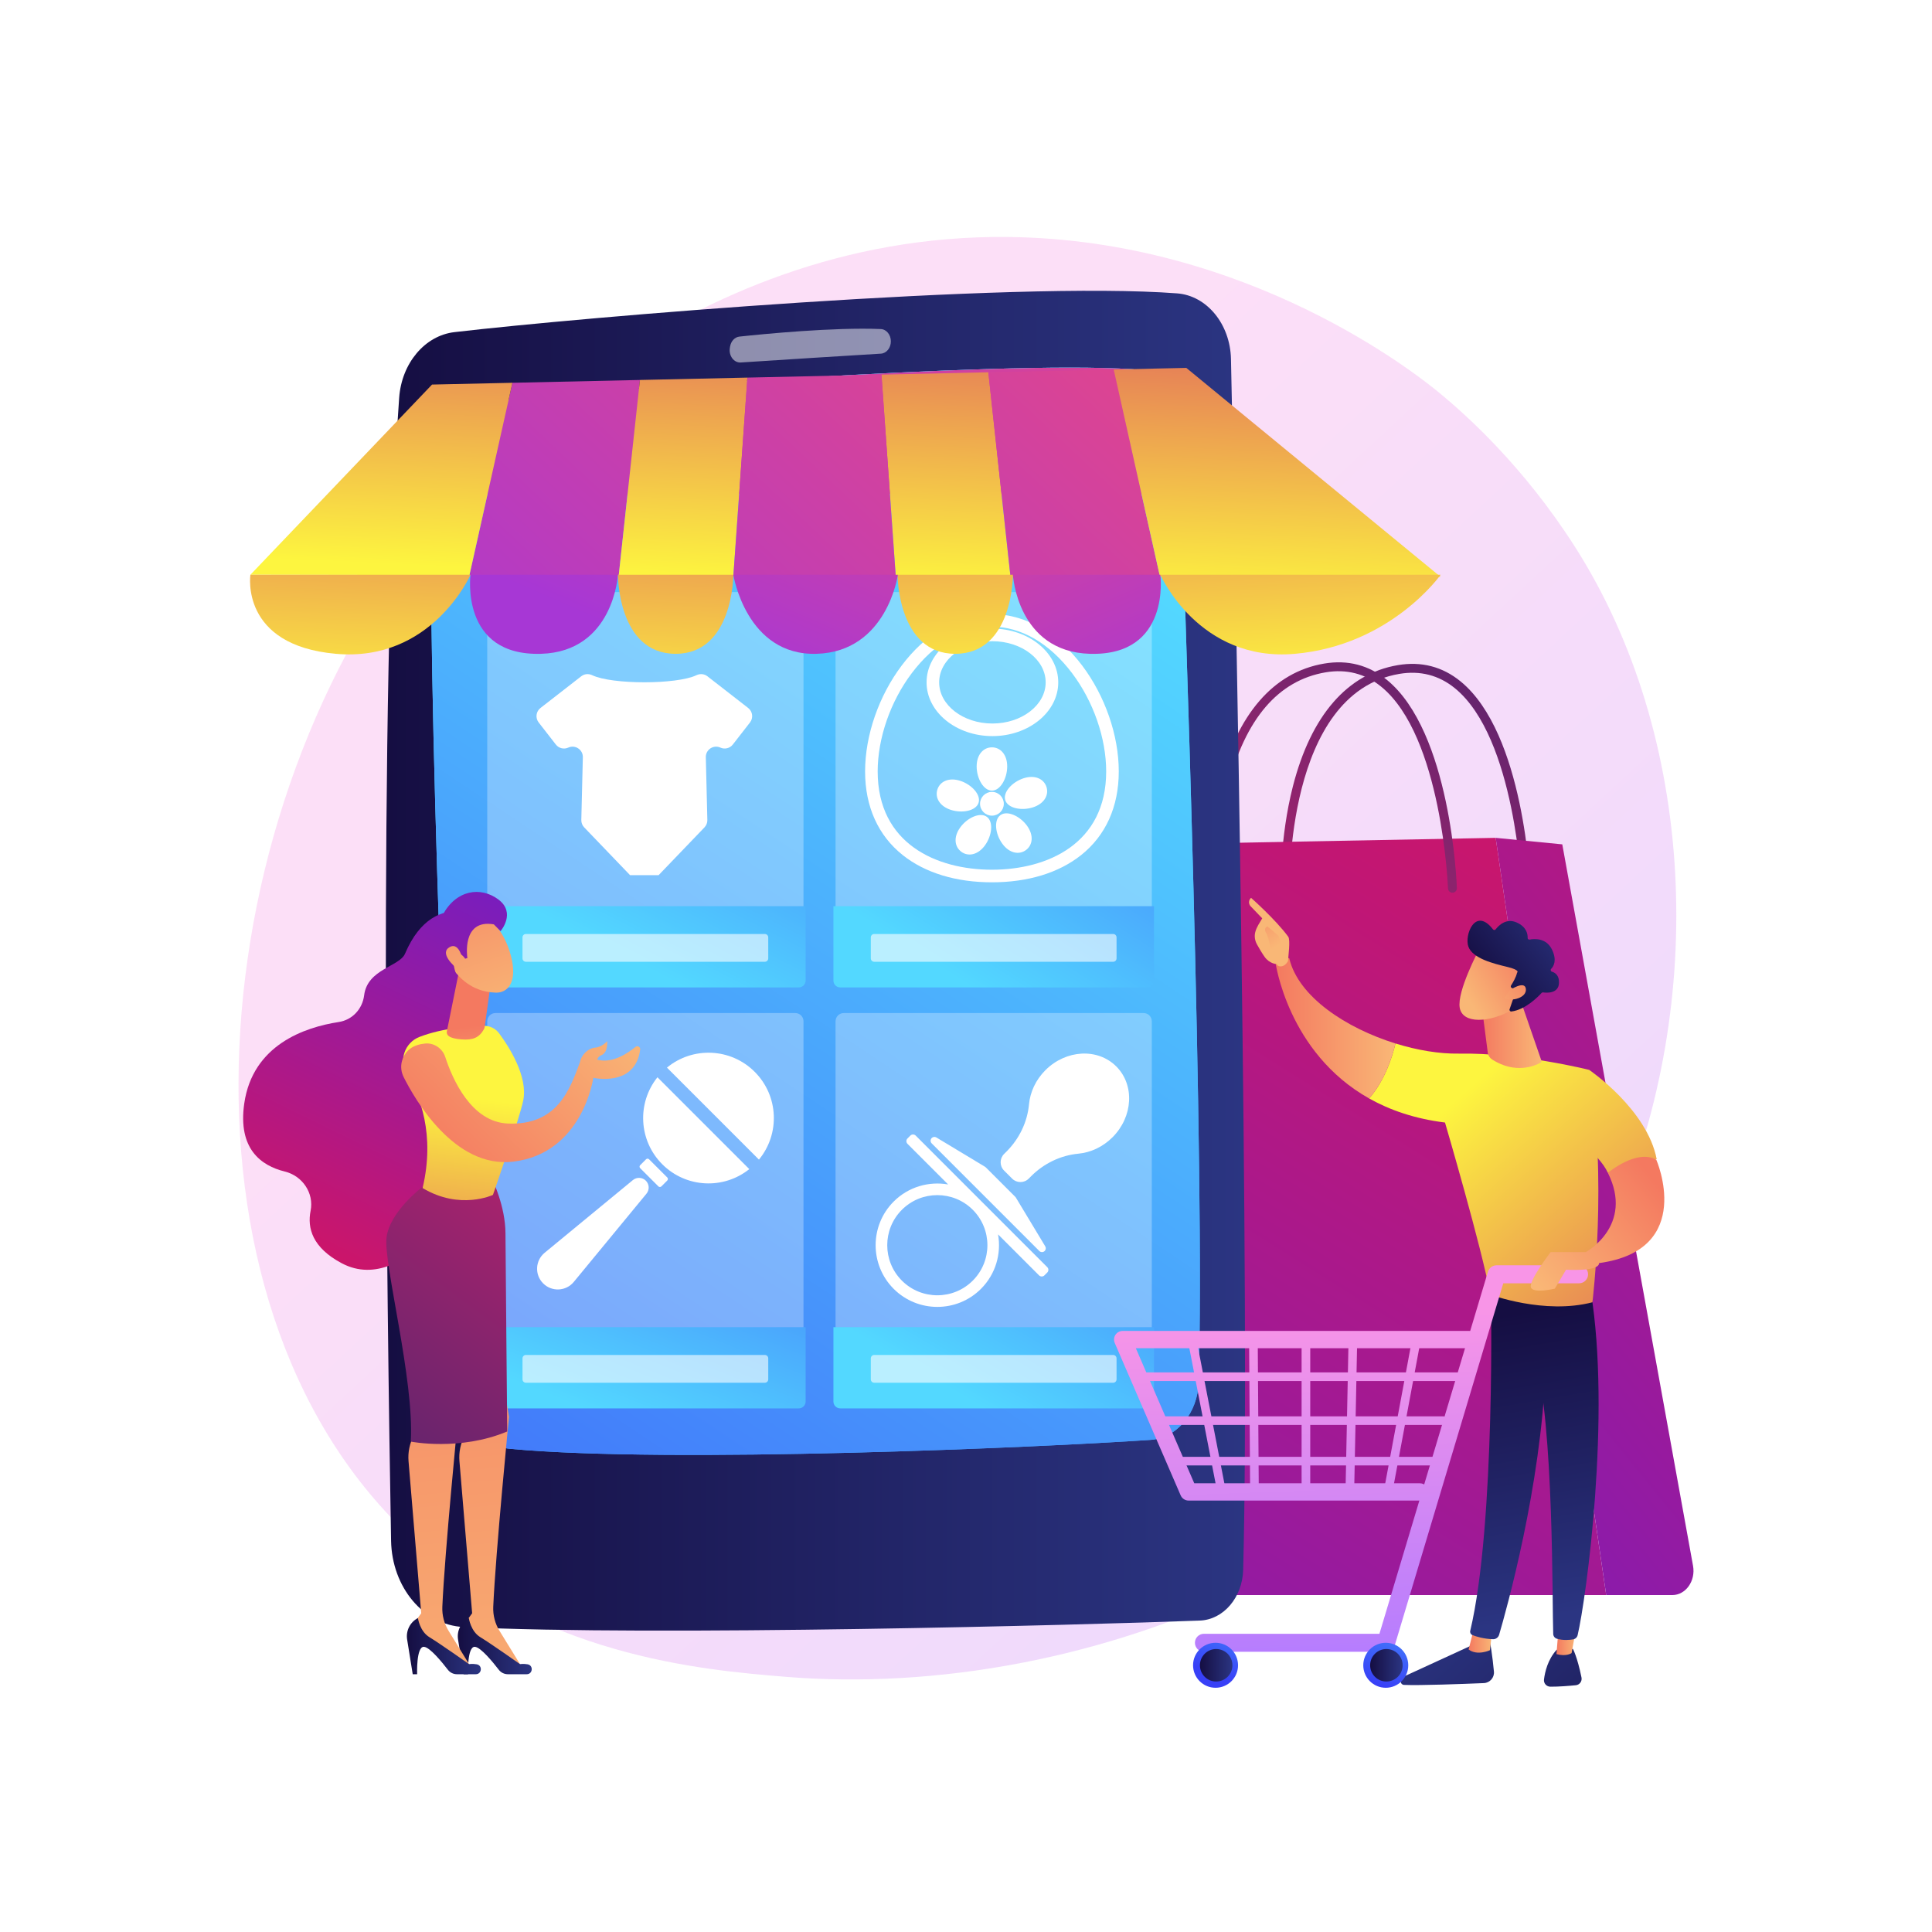 <svg xmlns="http://www.w3.org/2000/svg" xmlns:xlink="http://www.w3.org/1999/xlink" x="0px" y="0px" viewBox="0 0 3710 3710" style="enable-background:new 0 0 3710 3710;" xml:space="preserve"><g id="Background">	<g>		<g>			<rect style="fill:#FFFFFF;" width="3710" height="3710"></rect>		</g>	</g></g><g id="Illustration">	<g>		<linearGradient id="SVGID_1_" gradientUnits="userSpaceOnUse" x1="3386.909" y1="3585.154" x2="1351.356" y2="1388.048">			<stop offset="0" style="stop-color:#B37CFF"></stop>			<stop offset="1" style="stop-color:#F895E7"></stop>		</linearGradient>		<path style="opacity:0.3;fill:url(#SVGID_1_);" d="M3103.242,2333.106c-279.7,653.765-1018.018,934.573-1596.5,886.695   c-157.949-13.073-475.747-39.375-723.886-274.032c-476.534-450.644-403.143-1392.615,53.036-1947.195   c58.747-71.418,465.381-549.915,1099.046-543.51c463.934,4.69,789.566,266.76,829.161,299.409   c50.02,41.244,160.343,139.254,259.771,294.741C3257.49,1414.552,3278.026,1924.567,3103.242,2333.106z"></path>		<g>							<linearGradient id="SVGID_00000165915425525320593710000002276276754180470931_" gradientUnits="userSpaceOnUse" x1="2381.595" y1="2055.94" x2="2985.132" y2="1191.552">				<stop offset="0" style="stop-color:#CB236D"></stop>				<stop offset="1" style="stop-color:#4C246D"></stop>			</linearGradient>			<path style="fill:url(#SVGID_00000165915425525320593710000002276276754180470931_);" d="M2467.955,1717.229    c-4.595,0-8.385-3.66-8.517-8.283c-0.028-0.972-2.456-98.443,23.397-199.358c34.728-135.556,104.379-215.895,201.428-232.336    c45.121-7.646,85.608,2.832,120.335,31.136c122.57,99.894,134.12,387.806,134.551,400.015c0.167,4.705-3.513,8.653-8.219,8.821    c-4.696,0.115-8.655-3.513-8.822-8.219c-0.103-2.912-11.705-292.41-128.294-387.41c-30.748-25.056-66.648-34.315-106.705-27.533    c-218.775,37.062-210.735,410.631-210.628,414.4c0.133,4.707-3.573,8.63-8.28,8.763    C2468.12,1717.228,2468.037,1717.229,2467.955,1717.229z"></path>							<linearGradient id="SVGID_00000180351806036347805180000010823577899456834238_" gradientUnits="userSpaceOnUse" x1="3123.133" y1="1586.932" x2="1856.695" y2="3604.063">				<stop offset="0" style="stop-color:#CE1567"></stop>				<stop offset="1" style="stop-color:#7A1DBC"></stop>			</linearGradient>			<path style="fill:url(#SVGID_00000180351806036347805180000010823577899456834238_);" d="M2038.168,2987.083l175.324-1365.673    l658.625-12.508L3084.4,3062.985h-989.202C2060.011,3062.985,2033.033,3027.08,2038.168,2987.083z"></path>							<linearGradient id="SVGID_00000082346841719945784180000001106634488577730199_" gradientUnits="userSpaceOnUse" x1="3916.909" y1="1629.767" x2="2391.149" y2="2870.086">				<stop offset="0" style="stop-color:#CE1567"></stop>				<stop offset="1" style="stop-color:#7A1DBC"></stop>			</linearGradient>			<path style="fill:url(#SVGID_00000082346841719945784180000001106634488577730199_);" d="M3000.031,1621.41l-127.915-12.508    L3084.4,3062.985h126.988c25.747,0,44.988-27.187,39.739-56.147L3000.031,1621.41z"></path>							<linearGradient id="SVGID_00000021092802804785387810000013983619097144482445_" gradientUnits="userSpaceOnUse" x1="2285.057" y1="1988.535" x2="2888.595" y2="1124.145">				<stop offset="0" style="stop-color:#CB236D"></stop>				<stop offset="1" style="stop-color:#4C246D"></stop>			</linearGradient>			<path style="fill:url(#SVGID_00000021092802804785387810000013983619097144482445_);" d="M2789.102,1714.251    c-4.569,0-8.352-3.622-8.515-8.224c-0.103-2.912-11.705-292.41-128.294-387.41c-30.748-25.055-66.643-34.316-106.706-27.533    c-91.106,15.435-154.247,89.259-187.674,219.427c-25.327,98.63-22.981,194.023-22.954,194.975    c0.132,4.705-3.576,8.628-8.282,8.761c-4.597,0.105-8.626-3.573-8.761-8.28c-0.027-0.972-2.456-98.443,23.397-199.358    c34.728-135.555,104.381-215.895,201.427-232.336c45.124-7.647,85.608,2.832,120.335,31.136    c122.57,99.894,134.12,387.807,134.552,400.015c0.167,4.705-3.513,8.653-8.219,8.821    C2789.307,1714.249,2789.204,1714.251,2789.102,1714.251z"></path>		</g>		<g>			<g>									<linearGradient id="SVGID_00000182498973851927295580000011232297625788738223_" gradientUnits="userSpaceOnUse" x1="-6051.632" y1="1844.825" x2="-4401.693" y2="1844.825" gradientTransform="matrix(-1 0 0 1 -3660.805 0)">					<stop offset="0" style="stop-color:#2B3582"></stop>					<stop offset="1" style="stop-color:#150E42"></stop>				</linearGradient>				<path style="fill:url(#SVGID_00000182498973851927295580000011232297625788738223_);" d="M2363.838,689.533     c8.687,409.929,36.86,1823.927,23.411,2325.005c-1.425,53.084-37.802,95.691-83.178,97.429     c-224.425,8.591-1047.159,30.368-1414.244,12.351c-76.458-3.753-137.261-76.204-138.848-165.708     c-7.628-430.273-24.457-1640.466,15.543-2194.856c4.794-66.424,49.36-119.32,106.058-125.956     c244.41-28.603,1070.681-98.521,1387.822-74.446C2317.599,567.693,2362.418,622.502,2363.838,689.533z"></path>									<linearGradient id="SVGID_00000103265485806635662990000016407211412466151300_" gradientUnits="userSpaceOnUse" x1="-4800.766" y1="1188.932" x2="-8199.007" y2="5536.121" gradientTransform="matrix(-1 0 0 1 -3660.805 0)">					<stop offset="0" style="stop-color:#53D8FF"></stop>					<stop offset="1" style="stop-color:#3840F7"></stop>				</linearGradient>				<path style="fill:url(#SVGID_00000103265485806635662990000016407211412466151300_);" d="M2263.7,815.301     c12.08,330.874,50.183,1431.611,38.09,1838.641c-1.767,59.494-41.849,107.598-92.647,111.076     c-209.154,14.319-922.736,45.89-1229.513,17.152c-55.24-5.175-98.588-57.438-101.57-122.175     c-15.545-337.559-60.182-1362.5-48.59-1764.969c1.851-64.204,44.363-116.639,99.058-122.384     c226.271-23.767,984.533-80.316,1245.223-63.677C2222.686,712.09,2261.609,758.019,2263.7,815.301z"></path>				<path style="opacity:0.5;fill:#FFFFFF;" d="M1710.709,655.497L1710.709,655.497c0,12.578-8.379,22.953-19.116,23.61     c-53.008,3.247-202.332,12.436-269.069,16.966c-13.157,0.894-23.484-12.942-20.99-28.084l0.427-2.583     c1.704-10.33,9.027-18.106,17.982-19.066c45.11-4.836,181.226-18.244,271.412-14.478     C1702.188,632.315,1710.709,642.817,1710.709,655.497z"></path>				<g>					<defs>						<path id="SVGID_00000009590514973399982040000000008949090412695709_" d="M2263.7,815.301       c12.08,330.874,50.183,1431.611,38.09,1838.641c-1.767,59.494-41.849,107.598-92.647,111.076       c-209.154,14.319-922.736,45.89-1229.513,17.152c-55.24-5.175-98.588-57.438-101.57-122.175       c-15.545-337.559-60.182-1362.5-48.59-1764.969c1.851-64.204,44.363-116.639,99.058-122.384       c226.271-23.767,984.533-80.316,1245.223-63.677C2222.686,712.09,2261.609,758.019,2263.7,815.301z"></path>					</defs>											<linearGradient id="SVGID_00000152985080446460709720000011141899792958877348_" gradientUnits="userSpaceOnUse" x1="2069.665" y1="1012.473" x2="187.448" y2="3851.142">						<stop offset="0" style="stop-color:#53D8FF"></stop>						<stop offset="1" style="stop-color:#3840F7"></stop>					</linearGradient>											<use xlink:href="#SVGID_00000009590514973399982040000000008949090412695709_" style="overflow:visible;fill:url(#SVGID_00000152985080446460709720000011141899792958877348_);"></use>					<clipPath id="SVGID_00000168077261236935023010000008019616261957416068_">						<use xlink:href="#SVGID_00000009590514973399982040000000008949090412695709_" style="overflow:visible;"></use>					</clipPath>											<linearGradient id="SVGID_00000116195326788220670850000005186050415942432398_" gradientUnits="userSpaceOnUse" x1="1521.646" y1="1020.685" x2="1574.427" y2="434.226">						<stop offset="0" style="stop-color:#A737D5"></stop>						<stop offset="1" style="stop-color:#EF497A"></stop>					</linearGradient>											<rect x="616.258" y="513.255" style="clip-path:url(#SVGID_00000168077261236935023010000008019616261957416068_);fill:url(#SVGID_00000116195326788220670850000005186050415942432398_);" width="1862.966" height="434.966"></rect>				</g>				<g>					<path style="opacity:0.29;fill:#FFFFFF;" d="M1527.201,1818.152H951.396c-8.7,0-15.752-7.053-15.752-15.752v-649.668      c0-8.7,7.053-15.752,15.752-15.752h575.806c8.7,0,15.752,7.052,15.752,15.752V1802.4      C1542.954,1811.099,1535.901,1818.152,1527.201,1818.152z"></path>											<linearGradient id="SVGID_00000101790743162437596840000001039733487584417971_" gradientUnits="userSpaceOnUse" x1="1221.164" y1="1848.616" x2="1683.453" y2="945.053">						<stop offset="0" style="stop-color:#53D8FF"></stop>						<stop offset="1" style="stop-color:#3840F7"></stop>					</linearGradient>					<path style="fill:url(#SVGID_00000101790743162437596840000001039733487584417971_);" d="M1533.925,1896.117H944.672      c-7.253,0-13.132-5.879-13.132-13.132v-142.799h615.517v142.799C1547.057,1890.238,1541.178,1896.117,1533.925,1896.117z"></path>					<path style="opacity:0.6;fill:#FFFFFF;" d="M1468.747,1846.876H1009.85c-3.59,0-6.5-2.91-6.5-6.5v-40.345      c0-3.59,2.91-6.5,6.5-6.5h458.897c3.59,0,6.5,2.91,6.5,6.5v40.345C1475.247,1843.966,1472.337,1846.876,1468.747,1846.876z"></path>				</g>				<g>					<path style="opacity:0.29;fill:#FFFFFF;" d="M2196.063,1818.152h-575.805c-8.7,0-15.752-7.053-15.752-15.752v-649.668      c0-8.7,7.052-15.752,15.752-15.752h575.805c8.7,0,15.752,7.053,15.752,15.752V1802.4      C2211.816,1811.099,2204.763,1818.152,2196.063,1818.152z"></path>											<linearGradient id="SVGID_00000095324348823056271810000007593801385826452668_" gradientUnits="userSpaceOnUse" x1="1857.826" y1="1892.069" x2="2419.903" y2="1014.809">						<stop offset="0" style="stop-color:#53D8FF"></stop>						<stop offset="1" style="stop-color:#3840F7"></stop>					</linearGradient>					<path style="fill:url(#SVGID_00000095324348823056271810000007593801385826452668_);" d="M2202.788,1896.117h-589.254      c-7.253,0-13.132-5.879-13.132-13.132v-142.799h615.517v142.799C2215.919,1890.238,2210.04,1896.117,2202.788,1896.117z"></path>					<path style="opacity:0.6;fill:#FFFFFF;" d="M2137.609,1846.876h-458.896c-3.59,0-6.5-2.91-6.5-6.5v-40.345      c0-3.59,2.91-6.5,6.5-6.5h458.896c3.59,0,6.5,2.91,6.5,6.5v40.345C2144.109,1843.966,2141.198,1846.876,2137.609,1846.876z"></path>				</g>				<g>					<path style="opacity:0.29;fill:#FFFFFF;" d="M1527.201,2626.531H951.396c-8.7,0-15.752-7.053-15.752-15.752v-649.667      c0-8.7,7.053-15.752,15.752-15.752h575.806c8.7,0,15.752,7.052,15.752,15.752v649.667      C1542.954,2619.479,1535.901,2626.531,1527.201,2626.531z"></path>											<linearGradient id="SVGID_00000082350433024488806170000001681503800372416403_" gradientUnits="userSpaceOnUse" x1="1193.779" y1="2735.033" x2="1529.744" y2="1895.12">						<stop offset="0" style="stop-color:#53D8FF"></stop>						<stop offset="1" style="stop-color:#3840F7"></stop>					</linearGradient>					<path style="fill:url(#SVGID_00000082350433024488806170000001681503800372416403_);" d="M1533.925,2704.497H944.672      c-7.253,0-13.132-5.879-13.132-13.132v-142.8h615.517v142.8C1547.057,2698.617,1541.178,2704.497,1533.925,2704.497z"></path>					<path style="opacity:0.6;fill:#FFFFFF;" d="M1468.747,2655.255H1009.85c-3.59,0-6.5-2.91-6.5-6.5v-40.345      c0-3.59,2.91-6.5,6.5-6.5h458.897c3.59,0,6.5,2.91,6.5,6.5v40.345C1475.247,2652.345,1472.337,2655.255,1468.747,2655.255z"></path>				</g>				<g>					<path style="opacity:0.29;fill:#FFFFFF;" d="M2196.064,2626.531h-575.806c-8.7,0-15.752-7.053-15.752-15.752v-649.667      c0-8.7,7.052-15.752,15.752-15.752h575.805c8.7,0,15.752,7.052,15.752,15.752v649.667      C2211.816,2619.479,2204.763,2626.531,2196.064,2626.531z"></path>											<linearGradient id="SVGID_00000054961384772678385560000011390459043389562809_" gradientUnits="userSpaceOnUse" x1="1866.584" y1="2692.09" x2="2360.418" y2="1856.775">						<stop offset="0" style="stop-color:#53D8FF"></stop>						<stop offset="1" style="stop-color:#3840F7"></stop>					</linearGradient>					<path style="fill:url(#SVGID_00000054961384772678385560000011390459043389562809_);" d="M2202.788,2704.497h-589.254      c-7.253,0-13.132-5.879-13.132-13.132v-142.8h615.517v142.8C2215.919,2698.617,2210.04,2704.497,2202.788,2704.497z"></path>					<path style="opacity:0.6;fill:#FFFFFF;" d="M2137.609,2655.255h-458.896c-3.59,0-6.5-2.91-6.5-6.5v-40.345      c0-3.59,2.91-6.5,6.5-6.5h458.896c3.59,0,6.5,2.91,6.5,6.5v40.345C2144.109,2652.345,2141.198,2655.255,2137.609,2655.255z"></path>				</g>			</g>			<g>				<g>					<path style="fill:#FFFFFF;" d="M1457.395,2226.777c40.699-49.302,38-122.395-8.127-168.523      c-46.128-46.127-119.22-48.827-168.523-8.127L1457.395,2226.777z"></path>					<path style="fill:#FFFFFF;" d="M1262.479,2068.673c-39.461,49.276-36.375,121.391,9.302,167.068      c45.677,45.677,117.792,48.764,167.068,9.302L1262.479,2068.673z"></path>				</g>				<path style="fill:#FFFFFF;" d="M1264.271,2278.189l-34.937-34.937c-1.606-1.606-1.606-4.21,0-5.817l11.272-11.276     c1.606-1.607,4.211-1.607,5.817,0l34.941,34.941c1.606,1.606,1.606,4.211,0,5.817l-11.276,11.273     C1268.481,2279.795,1265.877,2279.795,1264.271,2278.189z"></path>				<path style="fill:#FFFFFF;" d="M1240.228,2267.294L1240.228,2267.294c-6.755-6.754-17.535-7.274-24.907-1.2l-169.465,139.604     c-18.115,14.923-19.43,42.208-2.834,58.803l0,0c16.596,16.596,43.881,15.281,58.804-2.834l139.604-169.465     C1247.503,2284.828,1246.983,2274.048,1240.228,2267.294z"></path>			</g>			<g>				<path style="fill:#FFFFFF;" d="M1932.825,2211.261l-4.72,4.719c-8.794,8.793-8.794,23.051,0,31.844l15.485,15.485     c8.794,8.794,23.052,8.793,31.845,0l4.719-4.719c24.38-24.38,56.369-39.959,90.696-43.195     c23.312-2.198,46.785-12.774,65.491-31.48c39.573-39.572,42.81-100.494,7.231-136.073c-35.579-35.579-96.5-32.341-136.073,7.231     c-18.706,18.706-29.283,42.178-31.48,65.491C1972.783,2154.892,1957.205,2186.881,1932.825,2211.261z"></path>				<path style="fill:#FFFFFF;" d="M2011.046,2433.313l-252.615-252.615c-2.852-2.852-7.475-2.852-10.327,0l-5.45,5.45     c-2.852,2.852-2.852,7.475,0,10.327l78.047,78.047c-36.837-6.503-76.176,4.414-104.575,32.813     c-46.214,46.215-46.214,121.411,0,167.626c46.215,46.214,121.411,46.214,167.626,0c28.399-28.399,39.316-67.738,32.813-104.575     l78.704,78.704c2.852,2.852,7.475,2.852,10.327,0l5.45-5.45C2013.897,2440.788,2013.897,2436.165,2011.046,2433.313z      M1867.976,2459.183c-37.516,37.516-98.557,37.516-136.073,0s-37.516-98.557,0-136.073c37.516-37.515,98.557-37.515,136.073,0     C1905.491,2360.626,1905.491,2421.667,1867.976,2459.183z"></path>				<path style="fill:#FFFFFF;" d="M1789.162,2195.653l206.6,206.601c2.852,2.852,7.475,2.852,10.327,0     c2.373-2.373,2.823-6.058,1.091-8.933l-56.41-93.604c-0.306-0.508-0.672-0.976-1.091-1.394l-56.586-56.586     c-0.419-0.419-0.887-0.785-1.394-1.091l-93.604-56.41c-2.874-1.732-6.56-1.282-8.933,1.091     C1786.31,2188.177,1786.31,2192.801,1789.162,2195.653z"></path>			</g>			<g>				<path style="fill:#FFFFFF;" d="M1904.789,1694.285c-68.99,0-128.189-18.048-171.196-52.193     c-47.344-37.589-72.369-93.156-72.369-160.695c0-139.719,106.395-302.134,243.566-302.134     c137.17,0,243.566,162.415,243.566,302.134c0,67.539-25.026,123.107-72.37,160.695     C2032.978,1676.237,1973.78,1694.285,1904.789,1694.285z M1904.789,1203.435c-55.877,0-110.58,31.744-154.031,89.384     c-40.929,54.294-65.364,124.791-65.364,188.578c0,139.141,113.333,188.717,219.395,188.717     c106.062,0,219.394-49.576,219.394-188.717c0-63.788-24.435-134.284-65.364-188.578     C2015.368,1235.179,1960.666,1203.435,1904.789,1203.435z M1905.719,1413.534c-69.714,0-126.431-46.291-126.431-103.19     c0-56.9,56.717-103.19,126.431-103.19c69.714,0,126.431,46.291,126.431,103.19     C2032.15,1367.242,1975.433,1413.534,1905.719,1413.534z M1905.719,1231.324c-56.387,0-102.261,35.448-102.261,79.02     c0,43.572,45.874,79.02,102.261,79.02c56.387,0,102.26-35.448,102.26-79.02     C2007.979,1266.772,1962.106,1231.324,1905.719,1231.324z"></path>				<g>					<path style="fill:#FFFFFF;" d="M1927.603,1543.474c0,12.6-10.214,22.814-22.814,22.814c-12.6,0-22.814-10.214-22.814-22.814      c0-12.6,10.214-22.814,22.814-22.814C1917.389,1520.66,1927.603,1530.874,1927.603,1543.474z"></path>					<path style="fill:#FFFFFF;" d="M1934.122,1471.773c0,22.95-13.133,46.443-29.333,46.443c-16.2,0-29.333-23.493-29.333-46.443      c0-22.95,13.133-36.666,29.333-36.666C1920.989,1435.107,1934.122,1448.823,1934.122,1471.773z"></path>					<path style="fill:#FFFFFF;" d="M1844.02,1499.401c21.827,7.092,40.112,26.842,35.106,42.249      c-5.006,15.407-31.408,20.637-53.234,13.545c-21.826-7.092-30.813-23.82-25.807-39.227      C1805.091,1500.56,1822.194,1492.308,1844.02,1499.401z"></path>					<path style="fill:#FFFFFF;" d="M1843.964,1588.853c13.49-18.567,37.923-29.854,51.029-20.332      c13.106,9.522,9.922,36.248-3.568,54.814c-13.49,18.567-32.176,21.944-45.282,12.422      C1833.037,1626.235,1830.474,1607.42,1843.964,1588.853z"></path>					<path style="fill:#FFFFFF;" d="M1924.672,1620.076c-13.49-18.567-16.674-45.293-3.568-54.815      c13.106-9.522,37.539,1.766,51.029,20.332c13.489,18.567,10.927,37.382-2.179,46.905      C1956.848,1642.02,1938.161,1638.643,1924.672,1620.076z"></path>					<path style="fill:#FFFFFF;" d="M1983.686,1550.305c-21.827,7.092-48.228,1.862-53.234-13.545      c-5.006-15.407,13.279-35.157,35.106-42.248c21.827-7.092,38.929,1.16,43.935,16.567      C2014.499,1526.485,2005.513,1543.214,1983.686,1550.305z"></path>				</g>			</g>			<g>				<g>											<linearGradient id="SVGID_00000154405807813953221690000005094922326075274378_" gradientUnits="userSpaceOnUse" x1="706.014" y1="1324.585" x2="1815.91" y2="143.083">						<stop offset="0" style="stop-color:#A737D5"></stop>						<stop offset="1" style="stop-color:#EF497A"></stop>					</linearGradient>					<polygon style="fill:url(#SVGID_00000154405807813953221690000005094922326075274378_);" points="983.998,735.06       901.461,1104.433 1188.152,1104.948 1228.837,729.649      "></polygon>											<linearGradient id="SVGID_00000116226666706272158590000004624437144676777371_" gradientUnits="userSpaceOnUse" x1="725.091" y1="1082.465" x2="757.646" y2="358.133">						<stop offset="0" style="stop-color:#FDF53F"></stop>						<stop offset="1" style="stop-color:#D93C65"></stop>					</linearGradient>					<polygon style="fill:url(#SVGID_00000116226666706272158590000004624437144676777371_);" points="829.638,738.471       480.845,1103.678 901.461,1104.433 983.998,735.06      "></polygon>											<linearGradient id="SVGID_00000098941566443175066960000004755838813439665813_" gradientUnits="userSpaceOnUse" x1="1302.996" y1="1108.438" x2="1335.551" y2="384.11">						<stop offset="0" style="stop-color:#FDF53F"></stop>						<stop offset="1" style="stop-color:#D93C65"></stop>					</linearGradient>					<polygon style="fill:url(#SVGID_00000098941566443175066960000004755838813439665813_);" points="1228.837,729.649       1188.152,1104.948 1408.306,1105.343 1435.226,725.088      "></polygon>											<linearGradient id="SVGID_00000073002869542157569120000005956828822490289054_" gradientUnits="userSpaceOnUse" x1="1806.684" y1="1131.075" x2="1839.239" y2="406.748">						<stop offset="0" style="stop-color:#FDF53F"></stop>						<stop offset="1" style="stop-color:#D93C65"></stop>					</linearGradient>					<polygon style="fill:url(#SVGID_00000073002869542157569120000005956828822490289054_);" points="1692.681,719.398       1720.044,1105.903 1940.304,1106.298 1897.87,714.863      "></polygon>											<linearGradient id="SVGID_00000121985204945893073630000005624280831132752256_" gradientUnits="userSpaceOnUse" x1="1374.736" y1="1643.107" x2="2484.633" y2="461.604">						<stop offset="0" style="stop-color:#A737D5"></stop>						<stop offset="1" style="stop-color:#EF497A"></stop>					</linearGradient>					<polygon style="fill:url(#SVGID_00000121985204945893073630000005624280831132752256_);" points="2138.61,709.543       1897.87,714.863 1940.304,1106.298 2227.381,1106.813      "></polygon>											<linearGradient id="SVGID_00000096045369740906366790000008828485855216649914_" gradientUnits="userSpaceOnUse" x1="995.983" y1="1534.673" x2="2105.88" y2="353.17">						<stop offset="0" style="stop-color:#A737D5"></stop>						<stop offset="1" style="stop-color:#EF497A"></stop>					</linearGradient>					<polygon style="fill:url(#SVGID_00000096045369740906366790000008828485855216649914_);" points="1435.226,725.088       1408.306,1105.343 1720.044,1105.903 1692.681,719.398      "></polygon>											<linearGradient id="SVGID_00000136369102238305408320000014245213960034992820_" gradientUnits="userSpaceOnUse" x1="2441.26" y1="1159.595" x2="2473.814" y2="435.268">						<stop offset="0" style="stop-color:#FDF53F"></stop>						<stop offset="1" style="stop-color:#D93C65"></stop>					</linearGradient>					<polygon style="fill:url(#SVGID_00000136369102238305408320000014245213960034992820_);" points="2766.465,1107.781       2278.07,706.461 2138.61,709.543 2227.381,1106.813      "></polygon>				</g>				<g>											<linearGradient id="SVGID_00000145028631991225642410000005104825314292465550_" gradientUnits="userSpaceOnUse" x1="681.938" y1="1363.776" x2="709.067" y2="663.863">						<stop offset="0" style="stop-color:#FDF53F"></stop>						<stop offset="1" style="stop-color:#D93C65"></stop>					</linearGradient>					<path style="fill:url(#SVGID_00000145028631991225642410000005104825314292465550_);" d="M480.845,1103.678      c0,0-20.517,135.414,164.138,151.827C829.638,1271.92,903.5,1103.678,903.5,1103.678H480.845z"></path>											<linearGradient id="SVGID_00000000931485988560685650000010610391829039774602_" gradientUnits="userSpaceOnUse" x1="1033.701" y1="1142.782" x2="1376.388" y2="355.115">						<stop offset="0" style="stop-color:#A737D5"></stop>						<stop offset="1" style="stop-color:#EF497A"></stop>					</linearGradient>					<path style="fill:url(#SVGID_00000000931485988560685650000010610391829039774602_);" d="M1186.638,1103.678      c0,0-8.207,147.724-147.724,151.827c-156.187,4.594-135.414-151.827-135.414-151.827H1186.638z"></path>											<linearGradient id="SVGID_00000016779459224345323540000005099076099146875319_" gradientUnits="userSpaceOnUse" x1="1286.468" y1="1387.208" x2="1313.597" y2="687.295">						<stop offset="0" style="stop-color:#FDF53F"></stop>						<stop offset="1" style="stop-color:#D93C65"></stop>					</linearGradient>					<path style="fill:url(#SVGID_00000016779459224345323540000005099076099146875319_);" d="M1186.638,1103.678h221.586      c0,0,0,151.827-110.793,151.827C1185.956,1255.505,1186.638,1103.678,1186.638,1103.678z"></path>				</g>				<g>											<linearGradient id="SVGID_00000010284086451351233680000009819494229014329274_" gradientUnits="userSpaceOnUse" x1="-839.645" y1="1313.427" x2="-812.516" y2="613.513" gradientTransform="matrix(-1 0 0 1 1665.835 0)">						<stop offset="0" style="stop-color:#FDF53F"></stop>						<stop offset="1" style="stop-color:#D93C65"></stop>					</linearGradient>					<path style="fill:url(#SVGID_00000010284086451351233680000009819494229014329274_);" d="M2766.465,1103.678      c0,0-95.057,135.414-279.712,151.827c-184.655,16.414-258.518-151.827-258.518-151.827H2766.465z"></path>											<linearGradient id="SVGID_00000128483568536962629070000000110574637032141965_" gradientUnits="userSpaceOnUse" x1="-545.2" y1="1402.515" x2="-202.513" y2="614.847" gradientTransform="matrix(-1 0 0 1 1665.835 0)">						<stop offset="0" style="stop-color:#A737D5"></stop>						<stop offset="1" style="stop-color:#EF497A"></stop>					</linearGradient>					<path style="fill:url(#SVGID_00000128483568536962629070000000110574637032141965_);" d="M1945.097,1103.678      c0,0,8.207,147.724,147.724,151.827c156.187,4.594,135.414-151.827,135.414-151.827H1945.097z"></path>											<linearGradient id="SVGID_00000013903071025211184160000004720844163970792614_" gradientUnits="userSpaceOnUse" x1="-177.567" y1="1339.088" x2="-150.438" y2="639.175" gradientTransform="matrix(-1 0 0 1 1665.835 0)">						<stop offset="0" style="stop-color:#FDF53F"></stop>						<stop offset="1" style="stop-color:#D93C65"></stop>					</linearGradient>					<path style="fill:url(#SVGID_00000013903071025211184160000004720844163970792614_);" d="M1945.097,1103.678h-221.586      c0,0,0,151.827,110.793,151.827C1945.779,1255.505,1945.097,1103.678,1945.097,1103.678z"></path>				</g>									<linearGradient id="SVGID_00000083785213434769348250000014490260306881820549_" gradientUnits="userSpaceOnUse" x1="1470.03" y1="1332.614" x2="1812.718" y2="544.945">					<stop offset="0" style="stop-color:#A737D5"></stop>					<stop offset="1" style="stop-color:#EF497A"></stop>				</linearGradient>				<path style="fill:url(#SVGID_00000083785213434769348250000014490260306881820549_);" d="M1408.224,1103.678h315.965     c0,0-20.517,147.724-155.931,151.827C1432.844,1259.609,1408.224,1103.678,1408.224,1103.678z"></path>			</g>			<path style="fill:#FFFFFF;" d="M1436.713,1359.536l-78.379-60.961c-6.006-4.672-14.087-5.271-20.951-1.986    c-37.891,18.135-162.287,18.135-200.177,0c-6.864-3.285-14.944-2.686-20.951,1.986l-78.379,60.961    c-8.637,6.718-10.193,19.165-3.475,27.802l32.978,42.4c5.629,7.238,15.49,9.667,23.837,5.873l0,0    c13.308-6.049,28.361,3.905,28.004,18.519l-2.938,120.466c-0.129,5.28,1.856,10.393,5.514,14.203l88.128,91.8h3.91h46.922h3.91    l88.128-91.8c3.658-3.81,5.643-8.923,5.514-14.203l-2.938-120.466c-0.356-14.615,14.696-24.568,28.005-18.519l0,0    c8.347,3.794,18.208,1.365,23.837-5.873l32.978-42.4C1446.906,1378.701,1445.35,1366.254,1436.713,1359.536z"></path>		</g>		<g>							<linearGradient id="SVGID_00000060009769612720325850000015220020578586072985_" gradientUnits="userSpaceOnUse" x1="577.898" y1="2412.124" x2="920.585" y2="1711.405">				<stop offset="0" style="stop-color:#CE1567"></stop>				<stop offset="1" style="stop-color:#7A1DBC"></stop>			</linearGradient>			<path style="fill:url(#SVGID_00000060009769612720325850000015220020578586072985_);" d="M945.494,1771.072    c0,0-109.32-76.719-167.718,60.241c-10.67,25.025-72.235,29.172-78.532,79.995c-3.25,26.24-22.666,47.254-48.801,51.26    c-65.093,9.977-165.407,43.778-181.457,156.793c-12.25,86.262,31.726,118.972,77.877,130.294    c33.896,8.315,56.423,41.286,49.567,75.507c-6.577,32.824,3.231,70.77,60.096,100.776    c127.429,67.24,254.688-159.298,254.688-159.298l26.081-395.552L945.494,1771.072z"></path>			<g>									<linearGradient id="SVGID_00000162335937125520069140000003737649251223257006_" gradientUnits="userSpaceOnUse" x1="2991.846" y1="3523.118" x2="3118.127" y2="2047.216" gradientTransform="matrix(-1 0 0 1 3976.04 0)">					<stop offset="0" style="stop-color:#F9B776"></stop>					<stop offset="1" style="stop-color:#F47960"></stop>				</linearGradient>				<path style="fill:url(#SVGID_00000162335937125520069140000003737649251223257006_);" d="M969.8,2675.369l7.683,45.193     c0,0-25.728,260.598-30.304,364.836c-0.717,16.343,3.511,32.493,12.088,46.422l44.736,72.646l-113.695-67.09l-2.263-13.875     l18.611-25.59l-24.379-291.933c-1.432-17.15,2.107-34.349,10.194-49.541l23.516-44.179L969.8,2675.369z"></path>									<linearGradient id="SVGID_00000155128044351034173410000000009689140732108443_" gradientUnits="userSpaceOnUse" x1="2954.956" y1="3161.055" x2="3096.945" y2="3161.055" gradientTransform="matrix(-1 0 0 1 3976.04 0)">					<stop offset="0" style="stop-color:#2B3582"></stop>					<stop offset="1" style="stop-color:#150E42"></stop>				</linearGradient>				<path style="fill:url(#SVGID_00000155128044351034173410000000009689140732108443_);" d="M1011.489,3214.99h-36.282     c-6.791,0-13.195-3.117-17.338-8.5c-11.311-14.697-34.746-43.371-45.951-44.119c-15.085-1.008-13.155,52.619-13.155,52.619     h-8.456l-10.711-66.637c-2.694-16.767,5.644-33.377,20.7-41.232l0,0c0,0,3.448,25.5,22.146,36.781     c18.697,11.28,76.086,51.675,76.086,51.675s7.029-1.001,14.745,0.393C1024.722,3198.037,1023.123,3214.99,1011.489,3214.99z"></path>			</g>							<linearGradient id="SVGID_00000029043088752056328430000000452051650704776357_" gradientUnits="userSpaceOnUse" x1="3089.61" y1="3523.118" x2="3215.89" y2="2047.216" gradientTransform="matrix(-1 0 0 1 3976.04 0)">				<stop offset="0" style="stop-color:#F9B776"></stop>				<stop offset="1" style="stop-color:#F47960"></stop>			</linearGradient>			<path style="fill:url(#SVGID_00000029043088752056328430000000452051650704776357_);" d="M872.036,2675.369l7.683,45.193    c0,0-25.728,260.598-30.304,364.836c-0.717,16.343,3.511,32.493,12.089,46.422l44.735,72.646l-113.695-67.09l-2.263-13.875    l18.611-25.59l-24.379-291.933c-1.431-17.15,2.107-34.349,10.193-49.541l23.517-44.179L872.036,2675.369z"></path>							<linearGradient id="SVGID_00000111911581295752153510000013783330081915957693_" gradientUnits="userSpaceOnUse" x1="1194.662" y1="2101.154" x2="596.239" y2="2904.168">				<stop offset="0" style="stop-color:#CB236D"></stop>				<stop offset="1" style="stop-color:#4C246D"></stop>			</linearGradient>			<path style="fill:url(#SVGID_00000111911581295752153510000013783330081915957693_);" d="M742.269,2376.376    c6.188-49.842,68.572-96.853,68.572-96.853c78.813,28.226,135.009-13.527,135.009-13.527s24.531,50.418,24.791,101.77    c0.26,51.352,3.394,381.084,3.394,381.084c-91.116,38.188-185.199,19.459-185.199,19.459    C795.868,2649.602,736.08,2426.216,742.269,2376.376z"></path>							<linearGradient id="SVGID_00000047759321949017357410000003792191458283176065_" gradientUnits="userSpaceOnUse" x1="3052.72" y1="3161.055" x2="3194.708" y2="3161.055" gradientTransform="matrix(-1 0 0 1 3976.04 0)">				<stop offset="0" style="stop-color:#2B3582"></stop>				<stop offset="1" style="stop-color:#150E42"></stop>			</linearGradient>			<path style="fill:url(#SVGID_00000047759321949017357410000003792191458283176065_);" d="M913.726,3214.99h-36.282    c-6.791,0-13.196-3.117-17.337-8.5c-11.311-14.697-34.746-43.371-45.951-44.119C799.07,3161.363,801,3214.99,801,3214.99h-8.456    l-10.71-66.637c-2.695-16.767,5.644-33.377,20.7-41.232l0,0c0,0,3.448,25.5,22.145,36.781    c18.697,11.28,76.086,51.675,76.086,51.675s7.029-1.001,14.747,0.393C926.958,3198.037,925.36,3214.99,913.726,3214.99z"></path>							<linearGradient id="SVGID_00000165231858796489612350000011797034701086565769_" gradientUnits="userSpaceOnUse" x1="3090.032" y1="2107.122" x2="3147.629" y2="2641.498" gradientTransform="matrix(-1 0 0 1 3976.04 0)">				<stop offset="0" style="stop-color:#FDF53F"></stop>				<stop offset="1" style="stop-color:#D93C65"></stop>			</linearGradient>			<path style="fill:url(#SVGID_00000165231858796489612350000011797034701086565769_);" d="M811.524,2281.407    c24.267-102.832-4.986-177.78-30.401-219.59c-15.748-25.906-3.793-59.857,24.515-70.713    c45.374-17.401,97.233-20.732,123.846-21.184c11.479-0.195,22.262,5.252,29.076,14.491    c19.285,26.149,55.689,83.061,46.157,129.043c-7.514,36.238-58.148,181.108-58.148,181.108S883.289,2324.511,811.524,2281.407z"></path>							<linearGradient id="SVGID_00000100361124266769583960000001106600742405409931_" gradientUnits="userSpaceOnUse" x1="3045.799" y1="2137.814" x2="3068.779" y2="1969.701" gradientTransform="matrix(-1 0 0 1 3976.04 0)">				<stop offset="0" style="stop-color:#F9B776"></stop>				<stop offset="1" style="stop-color:#F47960"></stop>			</linearGradient>			<path style="fill:url(#SVGID_00000100361124266769583960000001106600742405409931_);" d="M883.553,1854.416l-25.291,125.252    c-3.026,12.506,15.042,15.22,27.866,16.269c21.926,1.793,34.229-3.407,43.15-19.519c0.908-1.641,1.361-3.494,1.618-5.352    l13.58-98.453c1.077-7.811-3.145-15.393-10.354-18.589l-26.205-11.619C897.827,1837.932,886.149,1843.689,883.553,1854.416z"></path>			<g>									<linearGradient id="SVGID_00000090998995942805730100000004960936530147729824_" gradientUnits="userSpaceOnUse" x1="1547.227" y1="5333.653" x2="1735.535" y2="4998.529" gradientTransform="matrix(-0.983 -0.182 -0.182 0.983 3455.895 -3005.18)">					<stop offset="0" style="stop-color:#F9B776"></stop>					<stop offset="1" style="stop-color:#F47960"></stop>				</linearGradient>				<path style="fill:url(#SVGID_00000090998995942805730100000004960936530147729824_);" d="M936.407,1762.271     c0,0,30.866,20.352,44.66,72.967c13.795,52.615-7.354,71.805-29.282,70.91c-21.927-0.894-53.783-7.286-81.772-44.813     C842.026,1823.808,895.983,1737.434,936.407,1762.271z"></path>									<linearGradient id="SVGID_00000089561659559955296210000007167925926090049950_" gradientUnits="userSpaceOnUse" x1="590.522" y1="2418.297" x2="933.209" y2="1717.579">					<stop offset="0" style="stop-color:#CE1567"></stop>					<stop offset="1" style="stop-color:#7A1DBC"></stop>				</linearGradient>				<path style="fill:url(#SVGID_00000089561659559955296210000007167925926090049950_);" d="M897.518,1839.712     c0,0-12.135-75.485,50.791-64.679l12.855,13.063c0,0,30.312-34.981-4.014-60.73c-34.326-25.75-81.438-18.478-106.97,29.466     c-25.533,47.943-34.604,81.525-12.36,110.856c22.243,29.33,38.397,3.748,38.397,3.748s-10.347-25.492-2.152-36.586     c8.194-11.092,19.149,6.16,19.149,6.16L897.518,1839.712z"></path>									<linearGradient id="SVGID_00000108306334598028976990000004101726545563174572_" gradientUnits="userSpaceOnUse" x1="1587.311" y1="5356.177" x2="1775.615" y2="5021.058" gradientTransform="matrix(-0.983 -0.182 -0.182 0.983 3455.895 -3005.18)">					<stop offset="0" style="stop-color:#F9B776"></stop>					<stop offset="1" style="stop-color:#F47960"></stop>				</linearGradient>				<path style="fill:url(#SVGID_00000108306334598028976990000004101726545563174572_);" d="M889.016,1846.292     c0,0-6.009-38.84-25.745-27.476c-19.735,11.362,7.602,36.257,18.544,44.707L889.016,1846.292z"></path>			</g>							<linearGradient id="SVGID_00000086664061295443578490000001265658513221538694_" gradientUnits="userSpaceOnUse" x1="2838.414" y1="1897.445" x2="2965.619" y2="2338.425" gradientTransform="matrix(-0.884 -0.467 -0.467 0.884 4530.471 1539.108)">				<stop offset="0" style="stop-color:#F9B776"></stop>				<stop offset="1" style="stop-color:#F47960"></stop>			</linearGradient>			<path style="fill:url(#SVGID_00000086664061295443578490000001265658513221538694_);" d="M1229.329,2015.41    c0.642-4.965-5.189-8.209-9.052-5.024c-14.4,11.872-42.308,30.672-69.498,25.258c-1.37-0.272-2.688-0.501-3.974-0.704    c1.034-3.487,3.318-6.779,7.992-8.651c13.376-5.358,11.144-27.016,11.144-27.016s-9.086,11.344-23.354,12.508    c-12.29,1.004-26.058,12.733-28.972,28.22c-19.322,51.587-42.911,121.192-138.103,117.513    c-70.661-2.73-106.661-85.429-120.525-127.871c-5.413-16.575-21.591-27.536-38.935-25.758    c-22.937,2.353-38.177,12.941-44.093,33.503c-2.968,10.315-1.592,21.381,3.214,30.978c21.087,42.12,97.33,175.726,210.192,162.34    c133.785-15.869,153.982-161.002,153.982-161.002S1219.907,2088.304,1229.329,2015.41z"></path>		</g>		<g>							<linearGradient id="SVGID_00000082358961799386868360000008653372739288893605_" gradientUnits="userSpaceOnUse" x1="373.685" y1="3109.659" x2="-134.068" y2="3661.953" gradientTransform="matrix(-1 0 0 1 3074.132 0)">				<stop offset="0" style="stop-color:#2B3582"></stop>				<stop offset="1" style="stop-color:#150E42"></stop>			</linearGradient>			<path style="fill:url(#SVGID_00000082358961799386868360000008653372739288893605_);" d="M2860.948,3150.802    c0,0,5.259,29.769,7.837,59.237c1.008,11.516-7.872,21.516-19.422,21.997c-39.243,1.635-123.184,4.812-153.305,3.469    c-4.528-0.202-7.489-4.838-5.813-9.049l0,0c1.404-3.53,4.113-6.383,7.563-7.969l138.656-63.726L2860.948,3150.802z"></path>							<linearGradient id="SVGID_00000041282007098574667190000004762760456652166331_" gradientUnits="userSpaceOnUse" x1="208.876" y1="3150.679" x2="253.976" y2="3150.679" gradientTransform="matrix(-1 0 0 1 3074.132 0)">				<stop offset="0" style="stop-color:#F9B776"></stop>				<stop offset="1" style="stop-color:#F47960"></stop>			</linearGradient>			<path style="fill:url(#SVGID_00000041282007098574667190000004762760456652166331_);" d="M2865.256,3133.311l-4.225,35.607    c0,0-24.289,11.307-40.876-1.424l10.058-39.682L2865.256,3133.311z"></path>							<linearGradient id="SVGID_00000129905429768837020110000017594602770692610191_" gradientUnits="userSpaceOnUse" x1="127.169" y1="3110.578" x2="226.828" y2="2531.611" gradientTransform="matrix(-1 0 0 1 3074.132 0)">				<stop offset="0" style="stop-color:#2B3582"></stop>				<stop offset="1" style="stop-color:#150E42"></stop>			</linearGradient>			<path style="fill:url(#SVGID_00000129905429768837020110000017594602770692610191_);" d="M2862.081,2463.881    c1.825,9.298,9.795,464.025-38.811,667.803c-0.794,3.325,0.892,6.753,4.056,8.045c7.455,3.046,22.07,7.457,39.586,8.046    c5.425,0.181,10.288-3.344,11.819-8.551c13.894-47.28,80.472-284.165,89.157-510.454c9.705-252.856,0-8.609,0-8.609    l-5.692-156.301L2862.081,2463.881z"></path>							<linearGradient id="SVGID_00000111171174802336219940000008797000144980565658_" gradientUnits="userSpaceOnUse" x1="259.777" y1="3004.941" x2="-247.972" y2="3557.23" gradientTransform="matrix(-1 0 0 1 3074.132 0)">				<stop offset="0" style="stop-color:#2B3582"></stop>				<stop offset="1" style="stop-color:#150E42"></stop>			</linearGradient>			<path style="fill:url(#SVGID_00000111171174802336219940000008797000144980565658_);" d="M3020.448,3166.332    c0,0,8.371,15.029,16.474,54.962c1.463,7.212-3.576,14.114-10.899,14.834c-12.958,1.274-32.906,2.913-48.886,2.803    c-7.366-0.051-13.115-6.465-12.227-13.777c1.771-14.576,7.285-38.492,24.319-57.13L3020.448,3166.332z"></path>							<linearGradient id="SVGID_00000001644795427973089280000001336525650678378430_" gradientUnits="userSpaceOnUse" x1="46.332" y1="3148.367" x2="85.272" y2="3148.367" gradientTransform="matrix(-1 0 0 1 3074.132 0)">				<stop offset="0" style="stop-color:#F9B776"></stop>				<stop offset="1" style="stop-color:#F47960"></stop>			</linearGradient>			<path style="fill:url(#SVGID_00000001644795427973089280000001336525650678378430_);" d="M3027.8,3120.532l-9.872,53.848    c0,0-9.76,7.26-29.068,1.997l4.712-57.937L3027.8,3120.532z"></path>							<linearGradient id="SVGID_00000121239731428898156600000001852224601350682803_" gradientUnits="userSpaceOnUse" x1="14.48" y1="3091.18" x2="114.139" y2="2512.212" gradientTransform="matrix(-1 0 0 1 3074.132 0)">				<stop offset="0" style="stop-color:#2B3582"></stop>				<stop offset="1" style="stop-color:#150E42"></stop>			</linearGradient>			<path style="fill:url(#SVGID_00000121239731428898156600000001852224601350682803_);" d="M3054.468,2477.834    c39.754,239.918-8.623,592.976-24.939,662.078c-0.999,4.231-4.414,7.472-8.701,8.183c-7.282,1.208-19.272,2.193-31.094-1.241    c-4.073-1.182-6.934-4.856-7.101-9.094c-2.188-55.867,1.752-398.836-35.289-534.379c-1.878-6.87-6.073-12.86-11.876-16.986    l-71.896-51.111l-5.512-82.617L3054.468,2477.834z"></path>			<g>									<linearGradient id="SVGID_00000170965663908344221080000001940958140327133598_" gradientUnits="userSpaceOnUse" x1="2807.273" y1="2101.24" x2="3354.55" y2="2720.124">					<stop offset="0" style="stop-color:#FDF53F"></stop>					<stop offset="1" style="stop-color:#D93C65"></stop>				</linearGradient>				<path style="fill:url(#SVGID_00000170965663908344221080000001940958140327133598_);" d="M2801.155,2023.237     c119.135-1.969,250.587,31.281,250.587,31.281c35.512,207.21,6.21,446.212,6.21,446.212     c-92.231,24.186-196.273-14.788-196.273-14.788c-15.329-86.608-86.852-330.354-86.852-330.354     c-58.209-7.224-106.161-24.018-145.649-46.222c30.122-34.915,44.322-79.342,50.489-105.604     C2721.787,2016.851,2764.409,2023.845,2801.155,2023.237z"></path>									<linearGradient id="SVGID_00000099658476639940123250000000076185339156626097_" gradientUnits="userSpaceOnUse" x1="394.466" y1="1974.047" x2="624.88" y2="1974.047" gradientTransform="matrix(-1 0 0 1 3074.132 0)">					<stop offset="0" style="stop-color:#F9B776"></stop>					<stop offset="1" style="stop-color:#F47960"></stop>				</linearGradient>				<path style="fill:url(#SVGID_00000099658476639940123250000000076185339156626097_);" d="M2449.252,1847.757     c11.703-14.135,26.515-7.449,26.515-7.449c17.531,74.056,109.457,134.103,203.898,163.453     c-6.167,26.262-20.367,70.688-50.489,105.604C2472.443,2021.24,2449.252,1847.757,2449.252,1847.757z"></path>			</g>			<g>									<linearGradient id="SVGID_00000114790426583459664290000003839700610504150170_" gradientUnits="userSpaceOnUse" x1="9874.227" y1="1935.425" x2="10028.841" y2="2287.206" gradientTransform="matrix(1 0 0 1 -7373.646 0)">					<stop offset="0" style="stop-color:#F9B776"></stop>					<stop offset="1" style="stop-color:#F47960"></stop>				</linearGradient>				<path style="fill:url(#SVGID_00000114790426583459664290000003839700610504150170_);" d="M2452.092,1851.352     c-1.225,3.894,12.956,9.82,21.306-6.101c0.291-7.631,4.932-40.322,0.373-46.539c-24.285-33.109-71.369-74.613-71.369-74.613     c-7.957,7.853-1.401,15.565-1.401,15.565l22.84,23.795c-4.778,8.633-10.605,15.921-13.336,26.363     c-2.069,7.908-0.804,16.36,3.191,23.557c4.01,7.223,9.479,16.613,14.651,23.961     C2438.135,1851.247,2452.092,1851.352,2452.092,1851.352z"></path>									<linearGradient id="SVGID_00000076596744162681896890000008447351382553818767_" gradientUnits="userSpaceOnUse" x1="623.774" y1="1818.269" x2="688.287" y2="1719.08" gradientTransform="matrix(-1 0 0 1 3074.132 0)">					<stop offset="0" style="stop-color:#F9B776"></stop>					<stop offset="1" style="stop-color:#F47960"></stop>				</linearGradient>				<path style="fill:url(#SVGID_00000076596744162681896890000008447351382553818767_);" d="M2433.832,1778.898l20.815,17.644     l6.534,17.567l-18.558,20.588c0,0-6.24-34.857-10.877-42.402C2427.108,1784.751,2429.513,1781.104,2433.832,1778.898z"></path>			</g>							<linearGradient id="SVGID_00000041993560859414280080000011270968223514126778_" gradientUnits="userSpaceOnUse" x1="2930.282" y1="1992.464" x2="3477.557" y2="2611.346">				<stop offset="0" style="stop-color:#FDF53F"></stop>				<stop offset="1" style="stop-color:#D93C65"></stop>			</linearGradient>			<path style="fill:url(#SVGID_00000041993560859414280080000011270968223514126778_);" d="M3006.047,2169.876l45.695-115.359    c0,0,111.279,75.61,129.579,171.474c-21.026,1.549-56.278,7.368-93.727,26.278    C3070.692,2214.24,3006.047,2169.876,3006.047,2169.876z"></path>							<linearGradient id="SVGID_00000000911105473826905720000015079602506033474461_" gradientUnits="userSpaceOnUse" x1="114.175" y1="1988.694" x2="229.459" y2="1988.694" gradientTransform="matrix(-1 0 0 1 3074.132 0)">				<stop offset="0" style="stop-color:#F9B776"></stop>				<stop offset="1" style="stop-color:#F47960"></stop>			</linearGradient>			<path style="fill:url(#SVGID_00000000911105473826905720000015079602506033474461_);" d="M2921.829,1926.518l37.907,109.624    c0.627,1.816-0.118,3.827-1.8,4.756c-10.333,5.714-47.561,22.228-92.424-6.217c-4.674-2.964-7.855-7.795-8.565-13.284    l-12.275-94.88H2921.829z"></path>			<g>									<linearGradient id="SVGID_00000162351180269520868360000006105741076106142114_" gradientUnits="userSpaceOnUse" x1="-5443.212" y1="-1214.626" x2="-5486.293" y2="-1356.717" gradientTransform="matrix(-0.746 -0.666 -0.666 0.746 -2052.204 -803.173)">					<stop offset="0" style="stop-color:#F9B776"></stop>					<stop offset="1" style="stop-color:#F47960"></stop>				</linearGradient>				<path style="fill:url(#SVGID_00000162351180269520868360000006105741076106142114_);" d="M2839.349,1825.003     c0,0-41.626,78.356-36.29,110.008c5.335,31.651,56.925,29.379,101.974,3.672l31.478-84.607L2839.349,1825.003z"></path>									<linearGradient id="SVGID_00000139277536272259751050000014140765713344932481_" gradientUnits="userSpaceOnUse" x1="-5482.08" y1="-1462.198" x2="-5446.043" y2="-1256.655" gradientTransform="matrix(-0.746 -0.666 -0.666 0.746 -2052.204 -803.173)">					<stop offset="0" style="stop-color:#2B3582"></stop>					<stop offset="1" style="stop-color:#150E42"></stop>				</linearGradient>				<path style="fill:url(#SVGID_00000139277536272259751050000014140765713344932481_);" d="M2903.041,1897.133     c-1.831-0.811-2.507-3.051-1.409-4.727c3.334-5.095,9.586-15.488,11.58-24.589c0,0,7.483-4.792-19.046-11.142     c-26.529-6.351-66.09-16.206-74.406-38.787c-8.107-22.016,13.194-77.382,47.179-33.267c1.293,1.678,3.826,1.715,5.117,0.035     c5.571-7.25,20.219-22.302,40.554-13.177c19.03,8.538,21.173,22.483,20.912,29.511c-0.077,2.068,1.771,3.675,3.804,3.288     c9.621-1.835,32.71-3.411,43.486,20.274c8.877,19.509,3.108,30.553-2.146,35.954c-1.703,1.75-0.957,4.632,1.378,5.346     c6.324,1.936,14.489,7.297,13.671,22.111c-1.13,20.481-24.029,18.677-30.548,17.743c-1.069-0.152-2.144,0.215-2.868,1.014     c-5.59,6.186-30.777,32.454-58.035,35.619c-2.361,0.274-4.19-2.057-3.417-4.303l11.797-34.292     c0.547-1.592-0.214-3.339-1.754-4.022L2903.041,1897.133z"></path>									<linearGradient id="SVGID_00000005241895839203059380000001082769547157595574_" gradientUnits="userSpaceOnUse" x1="-5487.251" y1="-1215.287" x2="-5526.012" y2="-1343.13" gradientTransform="matrix(-0.746 -0.666 -0.666 0.746 -2052.204 -803.173)">					<stop offset="0" style="stop-color:#F9B776"></stop>					<stop offset="1" style="stop-color:#F47960"></stop>				</linearGradient>				<path style="fill:url(#SVGID_00000005241895839203059380000001082769547157595574_);" d="M2898.299,1902     c0,0,29.638-20.335,31.803-3.211c2.166,17.125-26.689,24.804-40.981,18.42L2898.299,1902z"></path>			</g>			<g>									<linearGradient id="SVGID_00000048495631099659813700000013098055695820076972_" gradientUnits="userSpaceOnUse" x1="364.185" y1="3194.762" x2="388.401" y2="2516.707" gradientTransform="matrix(-1 0 0 1 3074.132 0)">					<stop offset="0" style="stop-color:#B37CFF"></stop>					<stop offset="1" style="stop-color:#F895E7"></stop>				</linearGradient>				<path style="fill:url(#SVGID_00000048495631099659813700000013098055695820076972_);" d="M2665.896,2870.763     c3.919,0,7.404-2.788,8.149-6.782l54.032-289.927c0.839-4.504-2.134-8.839-6.64-9.68c-4.49-0.847-8.839,2.132-9.68,6.64     l-54.032,289.927c-0.839,4.504,2.134,8.839,6.64,9.68C2664.879,2870.717,2665.392,2870.763,2665.896,2870.763z"></path>									<linearGradient id="SVGID_00000132771406648356027590000009686732350415055548_" gradientUnits="userSpaceOnUse" x1="562.751" y1="3201.854" x2="586.967" y2="2523.801" gradientTransform="matrix(-1 0 0 1 3074.132 0)">					<stop offset="0" style="stop-color:#B37CFF"></stop>					<stop offset="1" style="stop-color:#F895E7"></stop>				</linearGradient>				<path style="fill:url(#SVGID_00000132771406648356027590000009686732350415055548_);" d="M2282.44,2881.527h444.042     c9.167,0,16.6-7.433,16.6-16.6c0-9.167-7.433-16.6-16.6-16.6h-433.136l-112.21-259.37h640.794c9.167,0,16.6-7.433,16.6-16.6     c0-9.167-7.433-16.599-16.6-16.599h-666.063c-5.591,0-10.804,2.813-13.874,7.485c-3.068,4.673-3.58,10.575-1.362,15.706     l126.573,292.57C2269.834,2877.594,2275.82,2881.527,2282.44,2881.527z"></path>				<g>											<linearGradient id="SVGID_00000123437479813067127970000004776571776238553518_" gradientUnits="userSpaceOnUse" x1="387.942" y1="3195.611" x2="412.158" y2="2517.557" gradientTransform="matrix(-1 0 0 1 3074.132 0)">						<stop offset="0" style="stop-color:#B37CFF"></stop>						<stop offset="1" style="stop-color:#F895E7"></stop>					</linearGradient>					<path style="fill:url(#SVGID_00000123437479813067127970000004776571776238553518_);" d="M2311.894,3171.886h349.897      c7.642,0,14.379-5.02,16.56-12.345l208.383-695.25h145.554c9.542,0,17.279-7.736,17.279-17.279      c0-9.542-7.736-17.279-17.279-17.279h-158.435c-7.642,0-14.379,5.02-16.56,12.345l-208.382,695.249h-337.016      c-9.542,0-17.279,7.737-17.279,17.279C2294.615,3164.149,2302.351,3171.886,2311.894,3171.886z"></path>				</g>				<g>											<linearGradient id="SVGID_00000095324233876311761410000007840973107950748596_" gradientUnits="userSpaceOnUse" x1="2739.398" y1="2975.878" x2="2647.328" y2="3236.742">						<stop offset="0" style="stop-color:#53D8FF"></stop>						<stop offset="1" style="stop-color:#3840F7"></stop>					</linearGradient>											<circle style="fill:url(#SVGID_00000095324233876311761410000007840973107950748596_);" cx="2661.071" cy="3197.804" r="43.197"></circle>											<linearGradient id="SVGID_00000040565505383003603180000018302161007465077691_" gradientUnits="userSpaceOnUse" x1="380.663" y1="3197.804" x2="443.059" y2="3197.804" gradientTransform="matrix(-1 0 0 1 3074.132 0)">						<stop offset="0" style="stop-color:#2B3582"></stop>						<stop offset="1" style="stop-color:#150E42"></stop>					</linearGradient>					<path style="fill:url(#SVGID_00000040565505383003603180000018302161007465077691_);" d="M2631.073,3197.804      c0,17.23,13.968,31.198,31.198,31.198c17.23,0,31.198-13.968,31.198-31.198c0-17.23-13.968-31.198-31.198-31.198      C2645.04,3166.606,2631.073,3180.574,2631.073,3197.804z"></path>				</g>				<g>											<linearGradient id="SVGID_00000157298986080659449580000002674594340536926348_" gradientUnits="userSpaceOnUse" x1="2424.694" y1="2985.092" x2="2327.509" y2="3213.561">						<stop offset="0" style="stop-color:#53D8FF"></stop>						<stop offset="1" style="stop-color:#3840F7"></stop>					</linearGradient>											<circle style="fill:url(#SVGID_00000157298986080659449580000002674594340536926348_);" cx="2334.212" cy="3197.804" r="43.197"></circle>											<linearGradient id="SVGID_00000065793031830894933050000004849994568028142517_" gradientUnits="userSpaceOnUse" x1="707.522" y1="3197.804" x2="769.918" y2="3197.804" gradientTransform="matrix(-1 0 0 1 3074.132 0)">						<stop offset="0" style="stop-color:#2B3582"></stop>						<stop offset="1" style="stop-color:#150E42"></stop>					</linearGradient>					<path style="fill:url(#SVGID_00000065793031830894933050000004849994568028142517_);" d="M2304.214,3197.804      c0,17.23,13.968,31.198,31.198,31.198c17.23,0,31.198-13.968,31.198-31.198c0-17.23-13.968-31.198-31.198-31.198      C2318.182,3166.606,2304.214,3180.574,2304.214,3197.804z"></path>				</g>									<linearGradient id="SVGID_00000127002006091254737630000016520702077831970221_" gradientUnits="userSpaceOnUse" x1="462.097" y1="3198.261" x2="486.313" y2="2520.206" gradientTransform="matrix(-1 0 0 1 3074.132 0)">					<stop offset="0" style="stop-color:#B37CFF"></stop>					<stop offset="1" style="stop-color:#F895E7"></stop>				</linearGradient>				<path style="fill:url(#SVGID_00000127002006091254737630000016520702077831970221_);" d="M2592.089,2872.081     c4.507,0,8.203-3.607,8.293-8.134l5.749-287.273c0.092-4.583-3.548-8.373-8.131-8.464c-4.663-0.184-8.373,3.548-8.464,8.132     l-5.748,287.273c-0.092,4.583,3.548,8.373,8.131,8.464C2591.976,2872.081,2592.032,2872.081,2592.089,2872.081z"></path>									<linearGradient id="SVGID_00000075163094879589089680000008701679737858432929_" gradientUnits="userSpaceOnUse" x1="549.178" y1="3201.37" x2="573.394" y2="2523.317" gradientTransform="matrix(-1 0 0 1 3074.132 0)">					<stop offset="0" style="stop-color:#B37CFF"></stop>					<stop offset="1" style="stop-color:#F895E7"></stop>				</linearGradient>				<path style="fill:url(#SVGID_00000075163094879589089680000008701679737858432929_);" d="M2507.743,2870.761     c4.584,0,8.3-3.717,8.3-8.3v-285.974c0-4.583-3.716-8.3-8.3-8.3c-4.583,0-8.299,3.716-8.299,8.3v285.974     C2499.444,2867.045,2503.159,2870.761,2507.743,2870.761z"></path>									<linearGradient id="SVGID_00000031904404868139061480000004263639631536443823_" gradientUnits="userSpaceOnUse" x1="648.851" y1="3204.93" x2="673.067" y2="2526.876" gradientTransform="matrix(-1 0 0 1 3074.132 0)">					<stop offset="0" style="stop-color:#B37CFF"></stop>					<stop offset="1" style="stop-color:#F895E7"></stop>				</linearGradient>				<path style="fill:url(#SVGID_00000031904404868139061480000004263639631536443823_);" d="M2408.901,2869.444     c0.021,0,0.041,0,0.059,0c4.583-0.032,8.275-3.773,8.243-8.356l-1.966-284.636c-0.032-4.565-3.743-8.243-8.298-8.243     c-0.02,0-0.04,0-0.059,0c-4.583,0.032-8.275,3.773-8.243,8.357l1.966,284.636     C2400.635,2865.766,2404.346,2869.444,2408.901,2869.444z"></path>									<linearGradient id="SVGID_00000110443914316965541840000016162442956848258455_" gradientUnits="userSpaceOnUse" x1="738.973" y1="3208.147" x2="763.189" y2="2530.093" gradientTransform="matrix(-1 0 0 1 3074.132 0)">					<stop offset="0" style="stop-color:#B37CFF"></stop>					<stop offset="1" style="stop-color:#F895E7"></stop>				</linearGradient>				<path style="fill:url(#SVGID_00000110443914316965541840000016162442956848258455_);" d="M2344.68,2867.004     c0.523,0,1.055-0.05,1.589-0.154c4.5-0.874,7.441-5.228,6.567-9.729l-53.949-278.045c-0.874-4.496-5.232-7.433-9.729-6.567     c-4.5,0.873-7.441,5.228-6.567,9.728l53.949,278.045C2337.311,2864.249,2340.786,2867.004,2344.68,2867.004z"></path>									<linearGradient id="SVGID_00000006702699134842313130000008320403827923257278_" gradientUnits="userSpaceOnUse" x1="561.612" y1="3201.811" x2="585.828" y2="2523.76" gradientTransform="matrix(-1 0 0 1 3074.132 0)">					<stop offset="0" style="stop-color:#B37CFF"></stop>					<stop offset="1" style="stop-color:#F895E7"></stop>				</linearGradient>				<path style="fill:url(#SVGID_00000006702699134842313130000008320403827923257278_);" d="M2186.187,2651.999h612.801     c4.584,0,8.3-3.716,8.3-8.3c0-4.583-3.716-8.3-8.3-8.3h-612.801c-4.583,0-8.3,3.716-8.3,8.3     C2177.887,2648.283,2181.603,2651.999,2186.187,2651.999z"></path>									<linearGradient id="SVGID_00000093875135987132833470000006663720759759349161_" gradientUnits="userSpaceOnUse" x1="560.013" y1="3201.762" x2="584.229" y2="2523.703" gradientTransform="matrix(-1 0 0 1 3074.132 0)">					<stop offset="0" style="stop-color:#B37CFF"></stop>					<stop offset="1" style="stop-color:#F895E7"></stop>				</linearGradient>				<path style="fill:url(#SVGID_00000093875135987132833470000006663720759759349161_);" d="M2223.086,2736.341h548.228     c4.584,0,8.3-3.717,8.3-8.3c0-4.583-3.716-8.3-8.3-8.3h-548.228c-4.583,0-8.299,3.717-8.299,8.3     C2214.787,2732.624,2218.503,2736.341,2223.086,2736.341z"></path>									<linearGradient id="SVGID_00000079487007299170530450000006015706202315253949_" gradientUnits="userSpaceOnUse" x1="554.89" y1="3201.571" x2="579.106" y2="2523.521" gradientTransform="matrix(-1 0 0 1 3074.132 0)">					<stop offset="0" style="stop-color:#B37CFF"></stop>					<stop offset="1" style="stop-color:#F895E7"></stop>				</linearGradient>				<path style="fill:url(#SVGID_00000079487007299170530450000006015706202315253949_);" d="M2259.986,2814.095h490.242     c4.583,0,8.3-3.716,8.3-8.299c0-4.583-3.717-8.3-8.3-8.3h-490.242c-4.583,0-8.3,3.717-8.3,8.3     C2251.686,2810.379,2255.402,2814.095,2259.986,2814.095z"></path>			</g>							<linearGradient id="SVGID_00000046308407872688755280000011998091050046712974_" gradientUnits="userSpaceOnUse" x1="128.267" y1="2463.459" x2="-109.09" y2="2273.574" gradientTransform="matrix(-1 0 0 1 3074.132 0)">				<stop offset="0" style="stop-color:#F9B776"></stop>				<stop offset="1" style="stop-color:#F47960"></stop>			</linearGradient>			<path style="fill:url(#SVGID_00000046308407872688755280000011998091050046712974_);" d="M3180.551,2226.917    c0,0,76.057,173.24-109.859,198.592l-25.352-21.127c0,0,92.958-50.705,42.253-152.113    C3087.594,2252.269,3142.523,2205.79,3180.551,2226.917z"></path>							<linearGradient id="SVGID_00000114051244697486001970000005992197639880746390_" gradientUnits="userSpaceOnUse" x1="120.57" y1="2473.081" x2="-116.787" y2="2283.196" gradientTransform="matrix(-1 0 0 1 3074.132 0)">				<stop offset="0" style="stop-color:#F9B776"></stop>				<stop offset="1" style="stop-color:#F47960"></stop>			</linearGradient>			<path style="fill:url(#SVGID_00000114051244697486001970000005992197639880746390_);" d="M3045.34,2404.382h-67.606    c0,0-42.254,54.929-38.028,67.605c4.225,12.677,45.985,2.601,45.985,2.601l21.62-36.404c0,0,63.38,4.226,63.38-12.676    S3045.34,2404.382,3045.34,2404.382z"></path>		</g>	</g></g></svg>